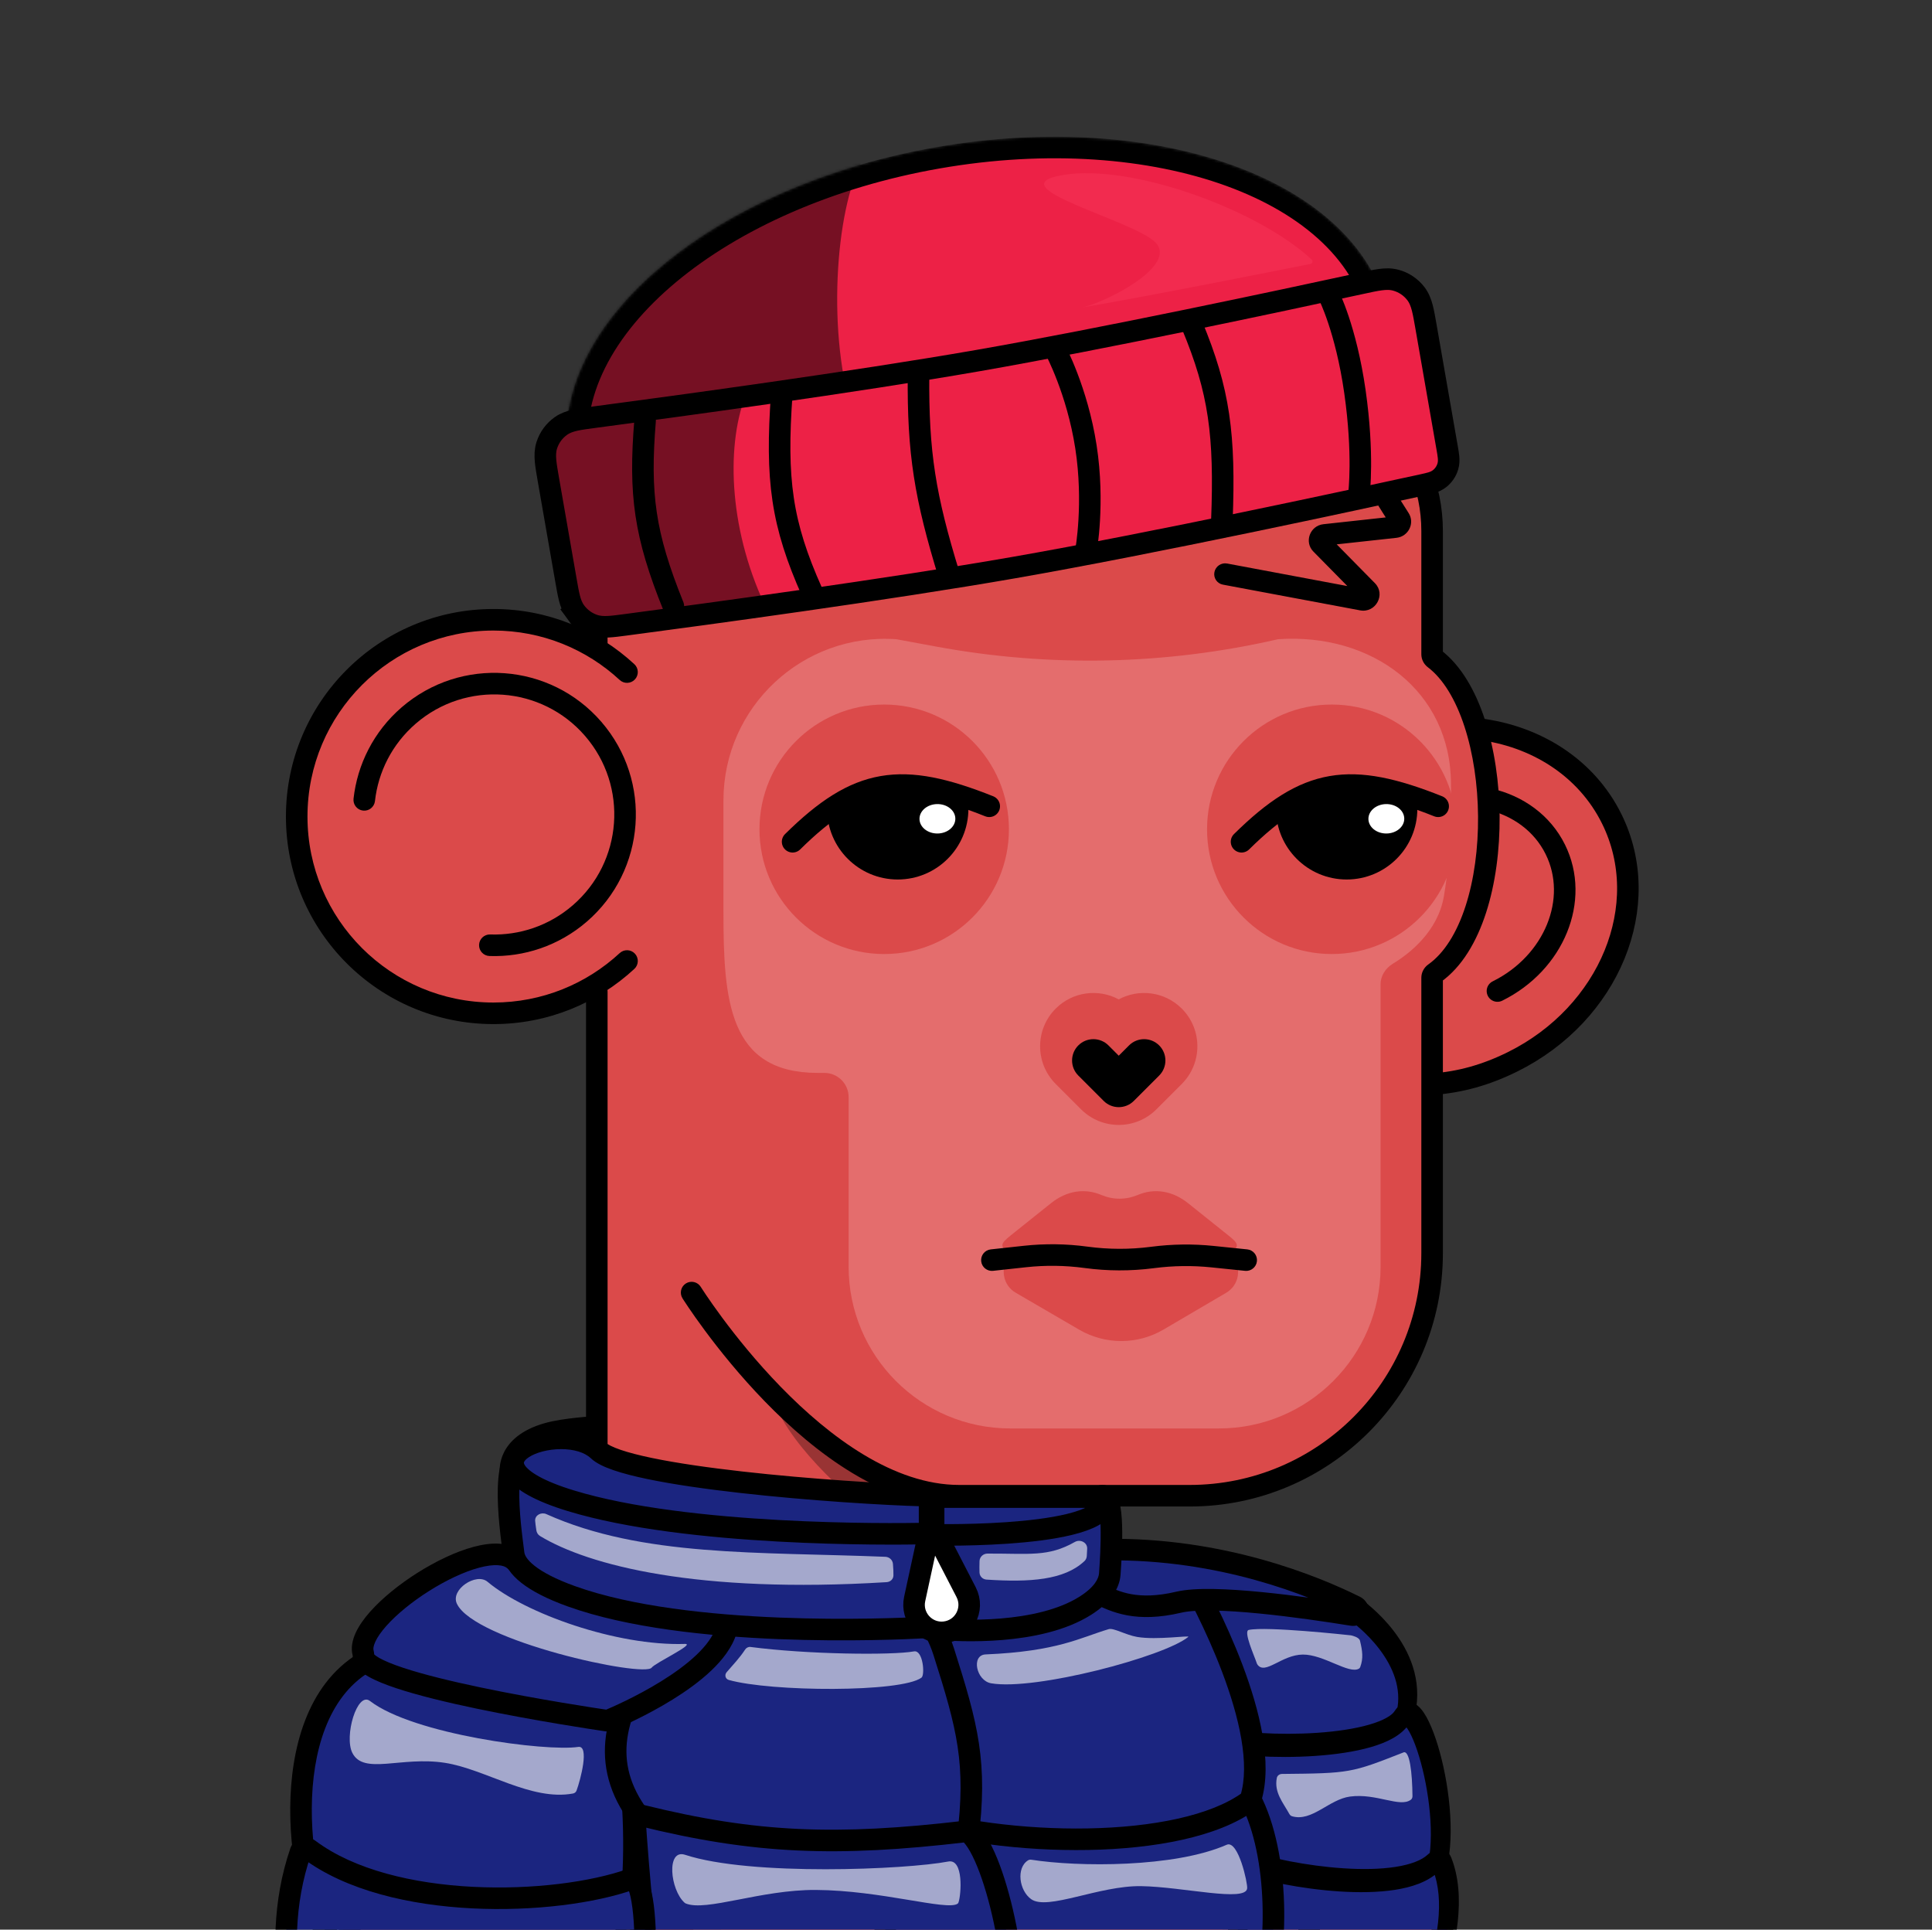 <svg width="717" height="716" viewBox="0 0 717 716" fill="none" xmlns="http://www.w3.org/2000/svg"><rect x="0" y="0" width="717" height="716" fill="#333333" stroke="none"/><g id="Main Component"><g id="Background" clip-path="url(#clip0_1451_38061)"><rect id="Background_2" x="0.482" width="716" height="716" fill=""/></g></g><defs><clipPath id="clip0_1451_38061"><rect width="716" height="716" fill="white" transform="translate(0.482)"/></clipPath></defs><g id="Main Component"><g id="Monkey Body" clip-path="url(#clip0_1451_41337)"><g id="Vector"><path d="M220.482 246C220.482 196.295 222.355 192.313 265.956 168.446C321.28 138.161 404.36 132.429 458.945 137.16C514.954 142.015 531.481 160.863 531.481 194V462C531.481 511.706 490.187 552 440.482 552L346.915 555.275C346.915 560.006 356.009 586.533 369.941 592.003C410.783 600.387 469.9 596.692 497.769 608.771C536.56 625.582 531.007 694.415 539.842 729.755C522.62 746.742 142.055 731.23 132.755 734.933C118.755 740.506 132.755 640.65 156.023 619.497C153.113 614.373 223.88 574.544 222.349 555.167C219.097 514.003 220.482 455.412 220.482 442V246Z" fill="#DB4A4A" id="Vector"/><path d="M550.482 283.003C550.482 248.232 521.019 230.742 486.332 233.147L401.482 238.683L321.632 233.147C286.944 230.742 257.482 258.232 257.482 293.003V318.075C257.482 351.212 284.345 378.075 317.482 378.075H319.941C324.912 378.075 328.941 382.105 328.941 387.075V465C328.941 498.137 355.804 532 388.941 532H443.358C476.495 532 508.358 499.137 508.358 466V379.989C508.358 376.05 510.951 372.631 514.558 371.049C535.708 361.773 550.482 335.65 550.482 311.075V283.003Z" fill="#DB4A4A" id="Vector"/><path d="M110.112 302.983C110.112 343.307 142.801 375.996 183.125 375.996C202.071 375.996 219.332 368.779 232.309 356.945V249.022C219.332 237.187 202.071 229.971 183.125 229.971C142.801 229.971 110.112 262.66 110.112 302.983Z" fill="#DB4A4A" id="Vector"/><path d="M598.148 303.858C613.932 335.787 597.424 376.156 561.276 394.026C544.292 402.423 526.994 404.358 510.729 400.738L467.484 315.284C474.484 300.163 488.132 286.8 505.117 278.403C541.265 260.533 582.364 271.93 598.148 303.858Z" fill="#DB4A4A" id="Vector"/></g><path id="Ellipse 4" d="M531.725 402.273C541.796 401.57 551.437 398.89 561.277 394.026C597.425 376.156 613.933 335.786 598.149 303.858C588.731 284.808 569.946 273.067 548.647 270.49" stroke="black" stroke-width="8" stroke-linecap="round"/><path id="Ellipse 5" d="M555.733 367.726C576.791 357.315 586.408 333.797 577.213 315.196C572.376 305.413 563.298 298.938 552.714 296.513" stroke="black" stroke-width="8" stroke-linecap="round"/><path id="Vector 29" d="M279.672 585.16C281.832 584.697 283.959 586.072 284.422 588.232C284.885 590.392 283.51 592.519 281.35 592.982L279.672 585.16ZM212.346 600.976C210.27 601.731 207.975 600.66 207.22 598.584C206.465 596.508 207.536 594.213 209.612 593.458L212.346 600.976ZM281.35 592.982C264.204 596.66 254.982 595.502 246.129 595.078C237.708 594.674 229.139 594.87 212.346 600.976L209.612 593.458C227.479 586.962 237.114 586.637 246.512 587.087C255.479 587.517 263.693 588.587 279.672 585.16L281.35 592.982Z" fill="black"/><path id="Vector 30" d="M337.674 585.16C335.514 584.697 333.387 586.072 332.924 588.232C332.461 590.392 333.836 592.519 335.996 592.982L337.674 585.16ZM398.659 599.012C400.862 599.171 402.777 597.513 402.935 595.31C403.094 593.106 401.436 591.191 399.233 591.033L398.659 599.012ZM335.996 592.982C369.45 600.158 365.563 596.63 398.659 599.012L399.233 591.033C364.672 588.545 370.469 592.194 337.674 585.16L335.996 592.982Z" fill="black"/><path id="Vector 6" d="M363.109 590.61C363.109 590.61 291.912 547.594 285.488 514.384C316.632 553.4 339.809 553.4 344.516 553.4C349.224 553.4 363.109 590.61 363.109 590.61Z" fill="#993434"/><path id="Vector 4" d="M296.51 639.452L267.412 716.365C259.874 736.292 275.907 757.148 298.245 756.469L424.387 752.639C444.327 752.033 458.669 734.345 453.758 716.031C447.04 690.97 437.56 657.685 428.635 633.628C423.571 619.978 407.927 621.08 402.44 634.582C395.898 650.684 366.641 653.772 353.753 641.58C348.957 637.044 344.042 632.652 339.316 628.578C325.118 616.339 302.985 622.334 296.51 639.452Z" fill="#E46D6D"/><path id="Vector 8" d="M236.169 686.937C236.169 686.937 289.022 751.17 284.043 784.627C267.637 737.478 245.778 729.775 241.338 728.21C236.898 726.646 236.169 686.937 236.169 686.937Z" fill="#993434"/><path id="Vector" d="M260.94 170.535L262.675 174.139L262.675 174.139L260.94 170.535ZM471.482 137L471.482 141L471.482 137ZM532.317 244.399L534.734 241.212L534.734 241.212L532.317 244.399ZM532.376 361.127L534.688 364.392L534.688 364.391L532.376 361.127ZM260.062 477.497C258.889 475.625 256.42 475.058 254.548 476.231C252.676 477.404 252.109 479.873 253.282 481.745L260.062 477.497ZM193.673 591.339L195.638 594.824L195.638 594.824L193.673 591.339ZM149.598 624.727L146.2 622.618L146.2 622.618L149.598 624.727ZM130.815 774.775L134.813 774.653L134.813 774.653L130.815 774.775ZM126.883 777.091C126.95 779.3 128.794 781.035 131.002 780.968C133.211 780.901 134.946 779.057 134.879 776.849L126.883 777.091ZM221.369 227.155L217.369 227.164L217.369 227.164L221.369 227.155ZM217.482 239C217.482 241.209 219.273 243 221.482 243C223.691 243 225.482 241.209 225.482 239H217.482ZM225.482 367.859C225.482 365.65 223.691 363.859 221.482 363.859C219.273 363.859 217.482 365.65 217.482 367.859H225.482ZM262.675 174.139C346.057 133.988 388.027 141 471.482 141L471.482 133C388.487 133 344.541 125.839 259.204 166.931L262.675 174.139ZM441.482 551H356.008V559H441.482V551ZM527.482 465C527.482 512.496 488.978 551 441.482 551V559C493.397 559 535.482 516.915 535.482 465H527.482ZM471.482 141C502.41 141 527.482 166.072 527.482 197H535.482C535.482 161.653 506.828 133 471.482 133L471.482 141ZM529.9 247.586C535.54 251.863 540.202 259.551 543.471 269.524C546.714 279.417 548.443 291.134 548.534 302.919C548.625 314.707 547.077 326.383 543.897 336.203C540.694 346.093 535.98 353.673 530.064 357.863L534.688 364.391C542.576 358.804 548.035 349.389 551.508 338.668C555.002 327.875 556.63 315.321 556.534 302.857C556.437 290.391 554.614 277.836 551.073 267.033C547.559 256.31 542.206 246.879 534.734 241.212L529.9 247.586ZM356.008 551C331.716 551 307.902 533.276 289.669 514.522C280.666 505.261 273.248 495.984 268.079 489.016C265.497 485.535 263.482 482.639 262.117 480.62C261.435 479.61 260.916 478.821 260.57 478.288C260.396 478.022 260.267 477.82 260.182 477.686C260.139 477.62 260.108 477.57 260.088 477.538C260.078 477.522 260.07 477.511 260.066 477.504C260.064 477.501 260.062 477.498 260.062 477.497C260.061 477.496 260.061 477.496 260.061 477.496C260.061 477.496 260.062 477.497 256.672 479.621C253.282 481.745 253.283 481.746 253.284 481.747C253.285 481.748 253.286 481.75 253.287 481.751C253.289 481.755 253.292 481.759 253.295 481.765C253.302 481.776 253.312 481.792 253.325 481.813C253.351 481.853 253.388 481.912 253.437 481.988C253.533 482.14 253.675 482.361 253.861 482.646C254.232 483.218 254.778 484.048 255.489 485.1C256.911 487.203 258.994 490.196 261.654 493.782C266.968 500.947 274.615 510.515 283.933 520.099C302.342 539.034 328.196 559 356.008 559V551ZM191.709 587.855C183.095 592.712 173.734 598.229 165.587 604.037C157.531 609.779 150.255 616.085 146.2 622.618L152.997 626.837C156.175 621.716 162.351 616.168 170.231 610.551C178.021 604.998 187.08 599.649 195.638 594.824L191.709 587.855ZM146.2 622.618C134.624 641.267 129.313 662.649 127.113 687.618C124.918 712.528 125.798 741.34 126.816 774.896L134.813 774.653C133.79 740.948 132.938 712.659 135.082 688.32C137.222 664.042 142.324 644.031 152.997 626.837L146.2 622.618ZM126.816 774.896L126.883 777.091L134.879 776.849L134.813 774.653L126.816 774.896ZM535.482 242.748V197H527.482V242.748H535.482ZM527.482 362.82V465H535.482V362.82H527.482ZM259.204 166.931C246.867 172.872 236.294 179.525 228.863 189.03C221.344 198.648 217.333 210.8 217.369 227.164L225.369 227.146C225.336 212.203 228.959 201.897 235.166 193.958C241.461 185.906 250.707 179.902 262.675 174.139L259.204 166.931ZM217.369 227.164C217.375 230.041 217.404 231.124 217.431 232.427C217.457 233.693 217.482 235.206 217.482 239H225.482C225.482 235.161 225.456 233.592 225.429 232.262C225.402 230.972 225.375 229.948 225.369 227.146L217.369 227.164ZM225.482 542.712V390.432H217.482V542.712H225.482ZM225.482 390.432V367.859H217.482V390.432H225.482ZM530.064 357.863C528.514 358.961 527.482 360.771 527.482 362.82H535.482C535.482 363.514 535.131 364.077 534.688 364.392L530.064 357.863ZM534.734 241.212C535.159 241.534 535.482 242.086 535.482 242.748H527.482C527.482 244.716 528.434 246.474 529.9 247.586L534.734 241.212ZM195.638 594.824C214.814 584.012 225.482 564.559 225.482 542.712H217.482C217.482 561.841 208.226 578.542 191.709 587.855L195.638 594.824Z" fill="black"/><path id="Ellipse 2" d="M229.983 252.316C231.605 253.817 234.135 253.719 235.636 252.097C237.136 250.476 237.038 247.945 235.416 246.445L229.983 252.316ZM235.416 359.522C237.038 358.021 237.136 355.491 235.636 353.869C234.135 352.248 231.605 352.149 229.983 353.65L235.416 359.522ZM183.125 371.996C145.01 371.996 114.112 341.098 114.112 302.983H106.112C106.112 345.516 140.592 379.996 183.125 379.996V371.996ZM114.112 302.983C114.112 264.868 145.01 233.97 183.125 233.97V225.97C140.592 225.97 106.112 260.45 106.112 302.983H114.112ZM183.125 233.97C201.216 233.97 217.673 240.926 229.983 252.316L235.416 246.445C221.686 233.74 203.309 225.97 183.125 225.97V233.97ZM229.983 353.65C217.673 365.04 201.216 371.996 183.125 371.996V379.996C203.309 379.996 221.686 372.226 235.416 359.522L229.983 353.65Z" fill="black"/><path id="Ellipse 3" d="M181.926 346.739C179.718 346.664 177.867 348.393 177.792 350.601C177.717 352.809 179.446 354.66 181.654 354.734L181.926 346.739ZM131.203 296.356C130.957 298.552 132.538 300.531 134.733 300.776C136.929 301.022 138.908 299.442 139.154 297.246L131.203 296.356ZM154.296 268.508C172.911 252.42 201.044 254.469 217.132 273.085L223.185 267.854C204.208 245.896 171.023 243.478 149.065 262.455L154.296 268.508ZM217.132 273.085C233.22 291.701 231.17 319.833 212.555 335.921L217.786 341.974C239.744 322.997 242.162 289.813 223.185 267.854L217.132 273.085ZM212.555 335.921C203.718 343.558 192.747 347.106 181.926 346.739L181.654 354.734C194.409 355.168 207.366 350.979 217.786 341.974L212.555 335.921ZM139.154 297.246C140.358 286.486 145.459 276.145 154.296 268.508L149.065 262.455C138.645 271.46 132.623 283.673 131.203 296.356L139.154 297.246Z" fill="black"/><path id="Vector 1" d="M347.502 555.267V555.267C347.502 574.413 361.791 590.547 380.797 592.861L482.6 605.253C505.173 608.001 523.049 625.635 526.104 648.168L546.252 796.75" stroke="black" stroke-width="8"/><path id="Vector 3" d="M485.825 689.152C485.396 686.984 483.292 685.575 481.125 686.004C478.958 686.433 477.549 688.538 477.977 690.705L485.825 689.152ZM482.256 747.882C482.256 750.092 484.047 751.882 486.256 751.882C488.465 751.882 490.256 750.092 490.256 747.882H482.256ZM477.977 690.705C483.778 720.014 482.256 728.028 482.256 747.882H490.256C490.256 728.266 491.81 719.39 485.825 689.152L477.977 690.705Z" fill="black"/><path id="Vector 7" d="M237.825 689.152C237.396 686.985 235.292 685.575 233.125 686.004C230.958 686.433 229.549 688.538 229.977 690.705L237.825 689.152ZM234.256 747.883C234.256 750.092 236.047 751.883 238.256 751.883C240.465 751.883 242.256 750.092 242.256 747.883H234.256ZM229.977 690.705C235.778 720.014 234.256 728.028 234.256 747.883H242.256C242.256 728.266 243.81 719.39 237.825 689.152L229.977 690.705Z" fill="black"/><path id="Vector" d="M538.482 291.039C538.482 256.268 509.02 234.778 474.332 237.183C432.652 246.758 389.451 247.687 347.398 239.912L332.633 237.183C297.945 234.778 268.482 262.268 268.482 297.039V338.111C268.482 371.248 270.345 398.111 303.482 398.111H305.942C310.912 398.111 314.942 402.141 314.942 407.111V470.036C314.942 503.174 341.805 530.037 374.942 530.037H452.358C485.495 530.037 512.358 503.174 512.358 470.037V365.185C512.358 362.056 514.227 359.226 516.902 357.602C523.058 353.864 533.545 345.729 535.83 332.705C539.111 314.004 538.482 291.039 538.482 291.039Z" fill="#E46D6D"/></g></g><defs><clipPath id="clip0_1451_41337"><rect width="716" height="716" fill="white" transform="translate(0.482)"/></clipPath></defs><g id="Main Component"><g id="Clothing" clip-path="url(#clip0_1451_59698)"><g id="Vector 105"><path d="M185.983 546C185.983 546 220.483 545 220.483 526C220.483 526 209.321 526.601 202.483 528.5C184.483 533.5 185.983 546 185.983 546Z" fill="black"/><path d="M220.483 526H220.983V525.472L220.456 525.501L220.483 526ZM185.983 546L185.486 546.06L185.541 546.513L185.997 546.5L185.983 546ZM202.483 528.5L202.349 528.018L202.349 528.018L202.483 528.5ZM219.983 526C219.983 530.575 217.914 534.07 214.767 536.761C211.607 539.463 207.368 541.344 203.087 542.647C198.812 543.948 194.53 544.662 191.313 545.05C189.706 545.245 188.367 545.357 187.431 545.421C186.963 545.453 186.596 545.473 186.347 545.485C186.222 545.491 186.127 545.494 186.063 545.497C186.031 545.498 186.007 545.499 185.991 545.499C185.983 545.5 185.977 545.5 185.973 545.5C185.972 545.5 185.97 545.5 185.969 545.5C185.969 545.5 185.969 545.5 185.968 545.5C185.968 545.5 185.968 545.5 185.983 546C185.997 546.5 185.998 546.5 185.998 546.5C185.998 546.5 185.999 546.5 185.999 546.5C186.001 546.5 186.002 546.5 186.005 546.5C186.009 546.499 186.016 546.499 186.024 546.499C186.042 546.498 186.067 546.497 186.101 546.496C186.167 546.494 186.266 546.49 186.394 546.484C186.65 546.471 187.024 546.451 187.499 546.419C188.45 546.354 189.806 546.24 191.433 546.043C194.685 545.651 199.029 544.927 203.378 543.603C207.722 542.281 212.109 540.35 215.417 537.521C218.739 534.68 220.983 530.925 220.983 526H219.983ZM185.983 546C186.479 545.94 186.479 545.941 186.479 545.941C186.479 545.941 186.479 545.941 186.479 545.941C186.479 545.941 186.479 545.941 186.479 545.941C186.479 545.94 186.479 545.939 186.479 545.937C186.478 545.933 186.478 545.926 186.477 545.916C186.475 545.896 186.472 545.865 186.469 545.823C186.463 545.739 186.456 545.611 186.453 545.445C186.448 545.112 186.459 544.626 186.526 544.025C186.662 542.822 187.023 541.162 187.93 539.349C189.734 535.74 193.736 531.449 202.617 528.982L202.349 528.018C193.23 530.551 188.981 535.01 187.036 538.901C186.067 540.838 185.679 542.616 185.533 543.913C185.46 544.561 185.447 545.091 185.454 545.461C185.457 545.647 185.464 545.793 185.472 545.894C185.475 545.944 185.479 545.984 185.481 546.012C185.483 546.026 185.484 546.037 185.485 546.045C185.485 546.049 185.485 546.052 185.486 546.054C185.486 546.056 185.486 546.057 185.486 546.058C185.486 546.058 185.486 546.059 185.486 546.059C185.486 546.059 185.486 546.06 185.983 546ZM202.617 528.982C205.994 528.044 210.46 527.422 214.1 527.035C215.916 526.842 217.52 526.708 218.669 526.622C219.244 526.579 219.704 526.549 220.021 526.529C220.18 526.519 220.302 526.511 220.385 526.506C220.426 526.504 220.457 526.502 220.478 526.501C220.489 526.5 220.497 526.5 220.502 526.5C220.505 526.5 220.507 526.499 220.508 526.499C220.508 526.499 220.509 526.499 220.509 526.499C220.509 526.499 220.509 526.499 220.51 526.499C220.51 526.499 220.51 526.499 220.483 526C220.456 525.501 220.456 525.501 220.456 525.501C220.456 525.501 220.455 525.501 220.455 525.501C220.455 525.501 220.454 525.501 220.454 525.501C220.452 525.501 220.45 525.501 220.447 525.501C220.442 525.501 220.433 525.502 220.423 525.503C220.401 525.504 220.369 525.506 220.327 525.508C220.242 525.513 220.118 525.52 219.958 525.531C219.638 525.551 219.173 525.582 218.595 525.625C217.437 525.711 215.823 525.846 213.994 526.041C210.344 526.429 205.81 527.057 202.349 528.018L202.617 528.982Z" fill="black"/></g><g id="Rectangle 30"><path d="M521.776 635.472C521.734 635.662 521.708 635.857 521.702 636.047C520.586 669.87 488.865 704.841 468.427 692.127C462.647 688.531 439.51 618.251 440.049 598.943C440.454 584.407 497.69 595.638 501.755 596.454C501.919 596.487 502.04 596.538 502.18 596.634C504.507 598.238 526.509 614.05 521.776 635.472Z" fill="#1B2580" id="Rectangle 30"/><path d="M468.427 692.127L466.507 696.159L466.507 696.159L468.427 692.127ZM440.049 598.943L436.532 599.453L440.049 598.943ZM501.755 596.454L500.706 600.832L501.755 596.454ZM502.18 596.634L504.208 592.673L502.18 596.634ZM521.702 636.047L518.187 636.528L521.702 636.047ZM521.776 635.472L518.394 634.901L521.776 635.472ZM518.187 636.528C517.682 651.819 510.193 667.724 500.275 678.349C490.307 689.028 478.898 693.414 470.347 688.095L466.507 696.159C478.395 703.554 493.065 696.812 504.346 684.727C515.677 672.589 524.606 654.097 525.218 635.565L518.187 636.528ZM470.347 688.095C470.525 688.206 470.399 688.181 469.966 687.543C469.59 686.989 469.12 686.182 468.565 685.103C467.458 682.95 466.134 679.96 464.669 676.317C461.746 669.046 458.365 659.428 455.168 649.285C451.972 639.143 448.983 628.549 446.833 619.331C444.638 609.923 443.452 602.493 443.565 598.434L436.532 599.453C436.376 605.048 437.881 613.644 440.053 622.955C442.27 632.458 445.326 643.279 448.569 653.569C451.812 663.859 455.265 673.692 458.289 681.213C459.798 684.966 461.225 688.208 462.488 690.662C463.117 691.886 463.737 692.977 464.334 693.856C464.875 694.653 465.607 695.598 466.507 696.159L470.347 688.095ZM443.565 598.434C443.563 598.52 443.513 598.733 443.418 598.887C443.373 598.959 443.462 598.782 443.923 598.472C444.906 597.812 446.654 597.157 449.262 596.692C454.381 595.779 461.417 595.821 468.805 596.364C483.501 597.444 498.694 600.428 500.706 600.832L502.805 592.076C500.751 591.664 485.294 588.625 470.254 587.519C462.774 586.97 455.171 586.878 449.318 587.922C446.439 588.436 443.617 589.282 441.376 590.787C440.226 591.559 439.04 592.63 438.11 594.135C437.13 595.721 436.585 597.55 436.532 599.453L443.565 598.434ZM500.153 600.595C501.222 601.332 507.01 605.479 511.917 611.926C516.954 618.544 520.252 626.491 518.394 634.901L525.158 636.044C528.033 623.031 522.697 612.361 517.335 605.317C511.842 598.1 505.466 593.54 504.208 592.673L500.153 600.595ZM500.706 600.832C500.65 600.821 500.549 600.795 500.426 600.743C500.302 600.691 500.208 600.633 500.153 600.595L504.208 592.673C503.761 592.365 503.309 592.177 502.805 592.076L500.706 600.832ZM525.218 635.565C525.212 635.746 525.189 635.905 525.158 636.044L518.394 634.901C518.28 635.418 518.205 635.968 518.187 636.528L525.218 635.565Z" fill="black" id="Rectangle 30"/></g><g id="Rectangle 31"><path d="M530.74 699.575C530.477 700.03 530.079 700.354 529.645 700.517C498.587 712.2 476.951 711.99 458.473 695.509C458.291 695.347 458.142 695.127 458.044 694.882C454.495 686.064 455.48 687.46 446.84 648.743C446.425 646.887 448.548 644.563 450.156 644.995C466.559 649.406 512.723 649.199 520.297 637.219C526.828 626.887 541.797 680.442 530.74 699.575Z" fill="#1B2580" id="Rectangle 31"/><path d="M520.297 637.219L523.134 639.384L523.134 639.384L520.297 637.219ZM446.84 648.743L450.413 647.053L446.84 648.743ZM450.156 644.995L451.516 640.799L450.156 644.995ZM458.473 695.509L460.992 691.943L458.473 695.509ZM458.044 694.882L461.424 692.567L458.044 694.882ZM529.645 700.517L529.054 696.445L529.645 700.517ZM530.74 699.575L527.791 697.595L530.74 699.575ZM529.054 696.445C498.616 707.894 478.323 707.4 460.992 691.943L455.954 699.076C475.58 716.58 498.558 716.505 530.236 704.589L529.054 696.445ZM461.424 692.567C458.036 684.147 459.139 686.152 450.413 647.053L443.266 650.432C451.821 688.769 450.954 687.981 454.663 697.197L461.424 692.567ZM448.796 649.191C457.424 651.511 473.43 652.553 488.155 651.542C495.541 651.035 502.793 650.001 508.769 648.271C511.754 647.406 514.546 646.334 516.928 644.985C519.257 643.666 521.556 641.88 523.134 639.384L517.46 635.054C517.144 635.553 516.344 636.394 514.634 637.362C512.978 638.3 510.792 639.175 508.128 639.946C502.806 641.487 496.072 642.475 488.919 642.966C474.569 643.951 459.29 642.89 451.516 640.799L448.796 649.191ZM523.134 639.384C523.137 639.378 523.065 639.494 522.898 639.647C522.721 639.81 522.473 639.979 522.173 640.09C521.874 640.199 521.617 640.215 521.432 640.197C521.343 640.188 521.277 640.172 521.235 640.159C521.193 640.146 521.172 640.135 521.172 640.135C521.171 640.135 521.188 640.143 521.22 640.165C521.253 640.188 521.298 640.222 521.355 640.272C521.472 640.373 521.621 640.524 521.801 640.739C522.164 641.174 522.587 641.8 523.054 642.638C524.956 646.062 526.991 651.972 528.537 659.022C530.072 666.027 531.057 673.848 531.01 680.97C530.962 688.273 529.832 694.063 527.791 697.595L533.689 701.555C537.176 695.52 538.321 687.441 538.372 679.644C538.424 671.666 537.332 663.157 535.691 655.673C534.06 648.235 531.819 641.497 529.424 637.187C528.285 635.138 526.824 633.094 524.977 632.159C523.975 631.651 522.614 631.35 521.051 631.923C519.466 632.503 518.277 633.761 517.46 635.054L523.134 639.384ZM450.413 647.053C450.528 647.566 450.444 648.049 450.334 648.361C450.234 648.646 450.113 648.804 450.048 648.876C449.982 648.95 449.875 649.046 449.699 649.125C449.513 649.208 449.182 649.294 448.796 649.191L451.516 640.799C449.138 640.16 446.823 641.592 445.431 643.145C444.039 644.699 442.607 647.483 443.266 650.432L450.413 647.053ZM460.992 691.943C461.192 692.121 461.33 692.333 461.424 692.567L454.663 697.197C454.954 697.92 455.391 698.573 455.954 699.076L460.992 691.943ZM530.236 704.589C531.476 704.123 532.778 703.131 533.689 701.555L527.791 697.595C528.175 696.929 528.681 696.585 529.054 696.445L530.236 704.589Z" fill="black" id="Rectangle 31"/></g><g id="Rectangle 37"><path d="M514.379 775.835C514.239 776.126 514.159 776.448 514.125 776.762C510.666 808.781 464.805 780.231 446.374 763.851C446.191 763.688 446.048 763.484 445.967 763.226C443.078 754.017 465.034 734.048 458.442 694.338C458.128 692.443 460.23 690.231 461.787 690.797C477.09 696.36 519.364 703.017 531.8 691.394C532.93 690.337 534.644 690.185 535.172 691.512C545.367 717.169 522.368 759.259 514.379 775.835Z" fill="#1B2580" id="Rectangle 37"/><path d="M531.8 691.394L533.801 694.574L531.8 691.394ZM458.442 694.338L454.823 695.794L458.442 694.338ZM461.787 690.797L460.195 694.92L461.787 690.797ZM446.374 763.851L443.859 767.421L446.374 763.851ZM445.967 763.226L449.451 761.2L445.967 763.226ZM514.125 776.762L517.776 776.607L514.125 776.762ZM514.379 775.835L511.238 774.219L514.379 775.835ZM510.473 776.918C510.108 780.294 509.242 782.359 508.32 783.639C507.426 784.881 506.157 785.835 504.288 786.413C500.29 787.65 494.448 786.886 487.459 784.335C473.702 779.315 457.936 768.321 448.889 760.281L443.859 767.421C453.243 775.761 469.622 787.232 484.268 792.578C491.481 795.21 498.905 796.603 505.055 794.7C508.259 793.708 511.285 791.767 513.632 788.505C515.953 785.282 517.276 781.236 517.776 776.607L510.473 776.918ZM449.451 761.2C449.284 760.667 449.311 759.364 450.903 755.47C451.637 753.677 452.535 751.703 453.597 749.313C454.637 746.971 455.785 744.336 456.91 741.433C461.47 729.662 465.531 713.783 462.062 692.883L454.823 695.794C457.945 714.604 454.323 728.564 450.276 739.008C449.249 741.658 448.188 744.1 447.169 746.394C446.172 748.638 445.162 750.859 444.346 752.854C442.84 756.535 441.206 761.181 442.484 765.253L449.451 761.2ZM460.195 694.92C468.148 697.811 482.82 700.908 497.078 701.83C504.217 702.291 511.392 702.216 517.659 701.244C523.745 700.3 529.697 698.41 533.801 694.574L529.799 688.214C527.685 690.19 523.69 691.827 517.874 692.729C512.239 693.604 505.557 693.697 498.66 693.251C484.846 692.359 470.729 689.346 463.379 686.675L460.195 694.92ZM531.785 693.812C536.266 705.088 533.592 720.514 528.209 736.054C522.872 751.461 515.345 765.698 511.238 774.219L517.521 777.451C521.403 769.396 529.369 754.3 534.98 738.104C540.544 722.041 544.273 703.593 538.558 689.212L531.785 693.812ZM533.801 694.574C533.606 694.756 533.4 694.853 533.137 694.854C532.821 694.857 532.126 694.672 531.785 693.812L538.558 689.212C537.689 687.025 535.874 686.253 534.286 686.264C532.752 686.274 531.124 686.975 529.799 688.214L533.801 694.574ZM462.062 692.883C462.229 693.889 461.718 694.517 461.628 694.612C461.538 694.707 460.988 695.208 460.195 694.92L463.379 686.675C461.029 685.82 458.649 687.145 457.198 688.677C455.746 690.211 454.341 692.892 454.823 695.794L462.062 692.883ZM448.889 760.281C449.061 760.434 449.302 760.725 449.451 761.2L442.484 765.253C442.794 766.243 443.321 766.943 443.859 767.421L448.889 760.281ZM517.776 776.607C517.76 776.76 517.707 777.065 517.521 777.451L511.238 774.219C510.771 775.188 510.557 776.136 510.473 776.918L517.776 776.607Z" fill="black" id="Rectangle 37"/></g><g id="Rectangle 27"><path d="M134.983 617C166.884 597.468 202.019 623.93 227.483 636.5C235.766 640.589 239.787 713.768 227.446 728.5C217.813 740 133.983 734 122.983 720C111.459 705.334 100.446 638.145 134.983 617Z" fill="#1B2580" id="Rectangle 27"/><path d="M134.983 617L137.071 620.411L134.983 617ZM227.483 636.5L229.253 632.913L229.253 632.913L227.483 636.5ZM227.446 728.5L224.38 725.932L227.446 728.5ZM122.983 720L126.128 717.529L126.128 717.529L122.983 720ZM137.071 620.411C151.562 611.539 166.91 612.936 182.292 618.475C189.992 621.248 197.565 625.015 204.887 628.931C212.093 632.785 219.279 636.911 225.712 640.087L229.253 632.913C222.955 629.804 216.2 625.909 208.66 621.876C201.236 617.906 193.256 613.921 185.002 610.948C168.475 604.997 150.304 602.929 132.894 613.589L137.071 620.411ZM225.712 640.087C225.268 639.868 225.283 639.676 225.599 640.178C225.873 640.613 226.221 641.328 226.605 642.388C227.372 644.499 228.112 647.496 228.768 651.222C230.073 658.64 230.954 668.423 231.2 678.605C231.445 688.786 231.052 699.219 229.86 707.944C229.263 712.308 228.478 716.162 227.508 719.306C226.519 722.512 225.426 724.683 224.38 725.932L230.512 731.069C232.552 728.634 234.032 725.296 235.153 721.664C236.292 717.97 237.153 713.658 237.786 709.026C239.052 699.759 239.45 688.879 239.197 678.413C238.945 667.947 238.039 657.748 236.646 649.835C235.953 645.895 235.116 642.389 234.126 639.659C233.632 638.297 233.056 637.006 232.367 635.913C231.72 634.886 230.733 633.644 229.253 632.913L225.712 640.087ZM224.38 725.932C223.998 726.387 222.659 727.289 219.561 728.16C216.653 728.977 212.814 729.602 208.252 730.008C199.148 730.819 187.654 730.719 176.034 729.824C164.417 728.93 152.833 727.253 143.547 724.968C138.898 723.824 134.925 722.551 131.847 721.196C128.658 719.791 126.884 718.491 126.128 717.529L119.837 722.471C121.832 725.01 125.084 726.959 128.622 728.517C132.272 730.125 136.727 731.528 141.635 732.736C151.462 735.154 163.501 736.883 175.42 737.801C187.337 738.719 199.294 738.838 208.962 737.977C213.785 737.547 218.161 736.863 221.725 735.862C225.098 734.914 228.486 733.488 230.512 731.069L224.38 725.932ZM126.128 717.529C123.788 714.551 121.102 708.283 119.026 699.748C116.987 691.359 115.65 681.249 115.71 670.953C115.831 650.048 121.646 629.855 137.071 620.411L132.894 613.589C113.782 625.29 107.835 649.264 107.71 670.907C107.646 681.884 109.066 692.643 111.253 701.638C113.404 710.486 116.416 718.116 119.837 722.471L126.128 717.529Z" fill="black" id="Rectangle 27"/></g><g id="Rectangle 35"><path d="M464.968 669.413C464.576 668.575 463.667 668.145 462.767 668.355C432.843 675.331 376.62 685.906 335.595 673.649C334.464 673.311 333.279 673.995 333.042 675.151C328.189 698.849 325.668 736.671 333.498 748.47C355.454 781.558 452.942 779.497 467.483 744C474.126 727.781 475.315 691.516 464.968 669.413Z" fill="#1B2580" id="Rectangle 35"/><path d="M333.498 748.47L330.165 750.682L330.165 750.682L333.498 748.47ZM467.483 744L463.781 742.484L463.781 742.484L467.483 744ZM335.595 673.649L334.45 677.482L335.595 673.649ZM333.042 675.151L336.96 675.953L333.042 675.151ZM464.968 669.413L468.591 667.717L464.968 669.413ZM463.675 672.251C448.624 675.76 426.881 680.193 403.689 682.2C380.554 684.201 355.663 683.819 334.45 677.482L336.74 669.817C356.552 675.736 380.285 676.195 402.999 674.229C425.656 672.269 446.986 667.927 461.859 664.46L463.675 672.251ZM336.96 675.953C334.581 687.573 332.766 702.71 332.513 716.347C332.386 723.166 332.652 729.513 333.401 734.809C334.167 740.22 335.378 744.07 336.83 746.259L330.165 750.682C327.702 746.971 326.292 741.669 325.48 735.929C324.652 730.074 324.383 723.272 324.514 716.198C324.777 702.05 326.65 686.427 329.123 674.349L336.96 675.953ZM336.83 746.259C341.593 753.435 350.793 759.126 362.847 762.906C374.806 766.655 389.052 768.354 403.158 767.956C417.274 767.558 431.016 765.067 441.999 760.619C453.079 756.133 460.735 749.92 463.781 742.484L471.184 745.516C466.96 755.828 456.977 763.185 445.002 768.034C432.931 772.923 418.203 775.535 403.384 775.953C388.556 776.371 373.404 774.6 360.454 770.539C347.6 766.509 336.381 760.05 330.165 750.682L336.83 746.259ZM463.781 742.484C466.821 735.063 468.759 722.538 468.597 708.961C468.435 695.413 466.187 681.45 461.346 671.108L468.591 667.717C474.097 679.478 476.427 694.7 476.597 708.865C476.766 723.001 474.788 736.718 471.184 745.516L463.781 742.484ZM334.45 677.482C335.491 677.793 336.71 677.177 336.96 675.953L329.123 674.349C329.847 670.812 333.437 668.83 336.74 669.817L334.45 677.482ZM461.859 664.46C464.56 663.83 467.381 665.132 468.591 667.717L461.346 671.108C461.772 672.019 462.775 672.461 463.675 672.251L461.859 664.46Z" fill="black" id="Rectangle 35"/></g><g id="Rectangle 29"><path d="M440.907 584.207C440.486 583.466 439.653 583.112 438.818 583.28L330.12 605.086C329.445 605.222 328.896 605.673 328.67 606.324C326.235 613.315 313.123 654.45 334.604 673.034C334.797 673.201 335.02 673.328 335.263 673.407C372.502 685.532 437.949 687.071 463.494 668.364C463.819 668.126 464.05 667.802 464.17 667.417C472.263 641.228 445.599 592.478 440.907 584.207Z" fill="#1B2580" id="Rectangle 29"/><path d="M463.494 668.364L465.857 671.591L463.494 668.364ZM464.17 667.417L460.348 666.236L464.17 667.417ZM334.604 673.034L331.987 676.059L334.604 673.034ZM335.263 673.407L334.025 677.21L335.263 673.407ZM330.12 605.086L329.334 601.165L329.334 601.165L330.12 605.086ZM328.67 606.324L324.892 605.008L328.67 606.324ZM438.818 583.28L439.604 587.202L438.818 583.28ZM440.907 584.207L444.386 582.233L440.907 584.207ZM439.604 587.202L330.907 609.008L329.334 601.165L438.031 579.358L439.604 587.202ZM332.447 607.639C331.276 611.001 327.522 622.641 326.66 635.597C325.785 648.736 327.953 661.991 337.221 670.009L331.987 676.059C319.773 665.492 317.757 648.889 318.677 635.066C319.609 621.061 323.628 608.638 324.892 605.008L332.447 607.639ZM336.502 669.603C354.616 675.501 379.831 678.88 403.692 678.448C415.6 678.233 427.062 677.07 437.048 674.845C447.082 672.609 455.366 669.358 461.13 665.137L465.857 671.591C458.849 676.723 449.373 680.295 438.788 682.653C428.154 685.023 416.137 686.224 403.836 686.447C379.277 686.891 353.149 683.437 334.025 677.21L336.502 669.603ZM460.348 666.236C462.106 660.547 462.053 653.304 460.666 645.205C459.29 637.163 456.66 628.617 453.592 620.508C447.456 604.292 439.731 590.241 437.428 586.181L444.386 582.233C446.775 586.444 454.728 600.904 461.074 617.677C464.247 626.064 467.059 635.132 468.552 643.855C470.035 652.521 470.28 661.193 467.991 668.598L460.348 666.236ZM461.13 665.137C460.767 665.403 460.484 665.795 460.348 666.236L467.991 668.598C467.617 669.809 466.872 670.848 465.857 671.591L461.13 665.137ZM337.221 670.009C337.013 669.829 336.768 669.69 336.502 669.603L334.025 677.21C333.272 676.965 332.581 676.573 331.987 676.059L337.221 670.009ZM330.907 609.008C331.525 608.884 332.177 608.415 332.447 607.639L324.892 605.008C325.615 602.932 327.366 601.559 329.334 601.165L330.907 609.008ZM438.031 579.358C440.461 578.87 443.064 579.905 444.386 582.233L437.428 586.181C437.908 587.028 438.845 587.354 439.604 587.202L438.031 579.358Z" fill="black" id="Rectangle 29"/></g><g id="Rectangle 28"><path d="M243.686 612.938C269.62 577.688 336.159 568.61 350.254 612.938C359.116 640.805 362.68 654.165 359.116 682.355C352.591 733.96 249.169 691.473 236.007 672.4C222.218 652.42 228.92 633.008 243.686 612.938Z" fill="#1B2580" id="Rectangle 28"/><path d="M243.686 612.938L240.464 610.568L240.464 610.568L243.686 612.938ZM350.254 612.938L354.066 611.726L350.254 612.938ZM359.116 682.355L363.084 682.857L359.116 682.355ZM236.007 672.4L239.299 670.129L236.007 672.4ZM246.908 615.309C259.077 598.768 281.021 588.171 301.619 587.091C322.115 586.016 340.127 594.29 346.443 614.151L354.066 611.726C346.286 587.258 323.981 577.907 301.2 579.102C278.521 580.291 254.229 591.858 240.464 610.568L246.908 615.309ZM346.443 614.151C350.883 628.113 353.89 638.131 355.389 648.119C356.875 658.02 356.895 668.028 355.147 681.853L363.084 682.857C364.9 668.492 364.921 657.725 363.3 646.931C361.693 636.225 358.488 625.63 354.066 611.726L346.443 614.151ZM355.147 681.853C354.423 687.584 352.399 691.753 349.563 694.802C346.704 697.877 342.79 700.056 337.917 701.396C328.046 704.111 314.866 703.206 300.952 699.985C287.137 696.787 273.071 691.418 261.675 685.686C255.98 682.821 251.013 679.897 247.11 677.15C243.129 674.347 240.538 671.924 239.299 670.129L232.715 674.672C234.766 677.645 238.286 680.722 242.505 683.692C246.804 686.717 252.126 689.838 258.08 692.833C269.981 698.818 284.647 704.422 299.148 707.779C313.55 711.113 328.273 712.346 340.039 709.11C345.985 707.474 351.325 704.655 355.421 700.25C359.542 695.82 362.177 690.028 363.084 682.857L355.147 681.853ZM239.299 670.129C232.996 660.995 231.469 652.219 233.074 643.421C234.712 634.433 239.672 625.143 246.908 615.309L240.464 610.568C232.933 620.803 227.16 631.254 225.203 641.986C223.212 652.906 225.229 663.826 232.715 674.672L239.299 670.129Z" fill="black" id="Rectangle 28"/></g><g id="Rectangle 34"><path d="M235.659 675.721C235.568 674.369 236.833 673.342 238.148 673.668C280.296 684.091 310.48 685.183 358.249 679.586C358.718 679.531 359.189 679.624 359.556 679.922C370.289 688.618 380.634 741.597 373.945 752.528C352.789 787.105 260.014 792.624 246.003 755.529C240.264 740.333 236.495 688.239 235.659 675.721Z" fill="#1B2580" id="Rectangle 34"/><path d="M373.945 752.528L370.533 750.44L373.945 752.528ZM246.003 755.529L242.261 756.943L246.003 755.529ZM358.249 679.586L357.783 675.614L358.249 679.586ZM359.556 679.922L362.074 676.814L359.556 679.922ZM237.188 677.551C279.883 688.109 310.561 689.201 358.714 683.559L357.783 675.614C310.4 681.165 280.708 680.072 239.109 669.785L237.188 677.551ZM357.037 683.029C357.808 683.654 358.848 684.929 360.045 687.053C361.209 689.119 362.384 691.741 363.525 694.797C365.806 700.906 367.844 708.467 369.359 716.16C370.874 723.854 371.841 731.548 372.03 737.913C372.124 741.099 372.021 743.868 371.723 746.096C371.413 748.407 370.938 749.779 370.533 750.44L377.357 754.616C378.624 752.545 379.289 749.87 379.652 747.157C380.026 744.361 380.129 741.13 380.026 737.676C379.821 730.762 378.785 722.618 377.208 714.614C375.631 706.609 373.488 698.611 371.02 691.999C369.786 688.695 368.445 685.666 367.015 683.127C365.617 680.646 363.986 678.364 362.074 676.814L357.037 683.029ZM370.533 750.44C365.868 758.065 356.981 764.458 345.502 769.091C334.093 773.697 320.538 776.391 307.14 776.908C293.726 777.426 280.716 775.752 270.345 771.83C259.938 767.895 252.69 761.912 249.745 754.116L242.261 756.943C246.322 767.694 255.926 774.931 267.515 779.313C279.141 783.709 293.274 785.45 307.449 784.902C321.641 784.355 336.122 781.505 348.496 776.51C360.801 771.543 371.444 764.279 377.357 754.616L370.533 750.44ZM249.745 754.116C248.465 750.726 247.203 744.97 246.031 737.766C244.874 730.651 243.848 722.403 242.969 714.195C241.214 697.785 240.066 681.693 239.65 675.454L231.667 675.988C232.087 682.267 233.242 698.481 235.015 715.046C235.901 723.326 236.945 731.734 238.135 739.051C239.311 746.279 240.672 752.734 242.261 756.943L249.745 754.116ZM358.714 683.559C358.39 683.597 357.703 683.568 357.037 683.029L362.074 676.814C360.675 675.68 359.045 675.466 357.783 675.614L358.714 683.559ZM239.109 669.785C235.257 668.832 231.39 671.838 231.667 675.988L239.65 675.454C239.746 676.901 238.41 677.853 237.188 677.551L239.109 669.785Z" fill="black" id="Rectangle 34"/></g><g id="Rectangle 36"><path d="M111.531 687.15C111.976 685.848 113.585 685.415 114.685 686.242C145.226 709.182 206.043 707.288 234.192 697.286C234.709 697.103 235.282 697.119 235.663 697.514C243.061 705.187 239.435 774.188 227.446 788.5C217.813 800 133.983 794 122.983 780C111.723 765.67 98.599 724.924 111.531 687.15Z" fill="#1B2580" id="Rectangle 36"/><path d="M227.446 788.5L224.38 785.932L227.446 788.5ZM122.983 780L126.128 777.529L126.128 777.529L122.983 780ZM234.192 697.286L232.852 693.517L234.192 697.286ZM235.663 697.514L232.783 700.291L235.663 697.514ZM111.531 687.15L107.746 685.855L111.531 687.15ZM112.283 689.44C128.491 701.615 152.279 706.953 175.132 708.112C198.052 709.275 220.842 706.274 235.531 701.056L232.852 693.517C219.392 698.3 197.699 701.247 175.538 700.122C153.31 698.995 131.42 693.81 117.087 683.044L112.283 689.44ZM232.783 700.291C232.745 700.251 232.93 700.444 233.214 701.145C233.481 701.803 233.757 702.715 234.02 703.903C234.545 706.279 234.945 709.439 235.195 713.219C235.692 720.758 235.566 730.356 234.836 740.222C234.105 750.087 232.781 760.094 230.923 768.458C229.994 772.64 228.947 776.346 227.802 779.387C226.637 782.48 225.46 784.643 224.38 785.932L230.513 791.069C232.43 788.78 233.989 785.656 235.288 782.206C236.607 778.704 237.752 774.61 238.733 770.192C240.696 761.353 242.064 750.947 242.814 740.813C243.564 730.68 243.706 720.695 243.177 712.691C242.914 708.699 242.477 705.098 241.831 702.176C241.508 700.715 241.116 699.344 240.629 698.141C240.159 696.982 239.506 695.737 238.542 694.738L232.783 700.291ZM224.38 785.932C223.998 786.388 222.66 787.29 219.561 788.16C216.653 788.977 212.814 789.602 208.252 790.008C199.148 790.819 187.654 790.72 176.034 789.825C164.417 788.93 152.833 787.253 143.547 784.968C138.899 783.824 134.925 782.552 131.847 781.196C128.658 779.792 126.884 778.491 126.128 777.529L119.838 782.472C121.832 785.01 125.084 786.959 128.623 788.518C132.272 790.125 136.728 791.528 141.636 792.736C151.462 795.154 163.501 796.883 175.42 797.801C187.337 798.719 199.295 798.838 208.962 797.977C213.785 797.547 218.162 796.863 221.725 795.862C225.098 794.914 228.486 793.488 230.513 791.069L224.38 785.932ZM126.128 777.529C121.018 771.025 115.114 757.925 112.119 741.643C109.14 725.447 109.122 706.536 115.315 688.446L107.746 685.855C101.008 705.538 101.086 725.887 104.251 743.09C107.4 760.207 113.689 774.645 119.838 782.472L126.128 777.529ZM235.531 701.056C235.343 701.122 234.989 701.213 234.504 701.155C233.971 701.091 233.317 700.844 232.783 700.291L238.542 694.738C236.621 692.745 234.12 693.067 232.852 693.517L235.531 701.056ZM117.087 683.044C113.989 680.716 109.142 681.779 107.746 685.855L115.315 688.446C114.811 689.918 113.181 690.115 112.283 689.44L117.087 683.044Z" fill="black" id="Rectangle 36"/></g><g id="Vector 131"><path d="M410.788 575C453.309 574.442 487.371 588.363 502.885 596.059C504.857 597.037 503.952 599.618 501.778 599.267C484.465 596.469 449.998 591.555 437.482 594.5C421.928 598.16 413.98 594.454 407.696 591.345C406.738 590.871 406.336 589.729 406.607 588.694C408.923 579.835 399.674 574.069 410.788 575Z" fill="#1B2580" id="Vector 131"/><path d="M502.885 596.059L501.107 599.642L501.107 599.642L502.885 596.059ZM410.788 575L410.454 578.986L410.647 579.002L410.84 578.999L410.788 575ZM406.607 588.694L410.477 589.706L410.477 589.706L406.607 588.694ZM407.696 591.345L409.47 587.76L409.47 587.76L407.696 591.345ZM437.482 594.5L438.399 598.394L438.399 598.394L437.482 594.5ZM501.778 599.267L501.14 603.216L501.14 603.216L501.778 599.267ZM504.662 592.475C488.832 584.623 454.123 570.431 410.735 571L410.84 578.999C452.495 578.453 485.909 592.103 501.107 599.642L504.662 592.475ZM411.121 571.013C409.62 570.888 408.267 570.856 407.093 570.979C405.979 571.097 404.58 571.396 403.374 572.299C401.959 573.359 401.337 574.837 401.209 576.22C401.101 577.389 401.344 578.478 401.528 579.184C402.383 582.469 403.55 584.573 402.737 587.682L410.477 589.706C411.98 583.957 409.681 578.748 409.269 577.168C409.136 576.657 409.2 576.683 409.175 576.956C409.13 577.442 408.852 578.191 408.169 578.702C407.695 579.058 407.415 578.99 407.931 578.935C408.388 578.887 409.177 578.879 410.454 578.986L411.121 571.013ZM405.922 594.93C409.108 596.506 413.092 598.432 418.397 599.396C423.725 600.365 430.16 600.332 438.399 598.394L436.566 590.606C429.251 592.328 423.934 592.272 419.828 591.525C415.7 590.775 412.568 589.293 409.47 587.76L405.922 594.93ZM438.399 598.394C441.023 597.776 445.113 597.519 450.305 597.608C455.42 597.696 461.326 598.111 467.441 598.711C479.666 599.909 492.518 601.822 501.14 603.216L502.416 595.318C493.725 593.914 480.687 591.971 468.221 590.749C461.991 590.138 455.852 589.702 450.443 589.609C445.111 589.518 440.2 589.751 436.566 590.606L438.399 598.394ZM402.737 587.682C402.082 590.187 402.946 593.458 405.922 594.93L409.47 587.76C409.972 588.008 410.275 588.414 410.413 588.767C410.544 589.099 410.551 589.423 410.477 589.706L402.737 587.682ZM501.107 599.642C500.839 599.509 500.42 599.182 500.167 598.583C499.923 598.007 499.921 597.385 500.108 596.848C500.293 596.314 500.663 595.866 501.144 595.588C501.648 595.297 502.128 595.271 502.416 595.318L501.14 603.216C504.046 603.685 506.743 602.124 507.664 599.475C508.607 596.762 507.37 593.819 504.662 592.475L501.107 599.642Z" fill="black" id="Vector 131"/></g><g id="Vector 130"><path d="M134.767 613.357C131.111 599.67 179.237 568.119 190.991 578.996C191.325 579.304 191.72 579.542 192.167 579.62C226.142 585.521 274.946 587.12 269.483 605C264.348 621.806 230.445 636.432 225.97 638.299C225.645 638.435 225.355 638.481 225.006 638.43C217.98 637.397 135.709 625.083 134.916 614.678C134.883 614.239 134.881 613.783 134.767 613.357Z" fill="#1B2580" id="Vector 130"/><path d="M190.991 578.996L188.275 581.932L188.275 581.932L190.991 578.996ZM134.767 613.357L130.903 614.389L130.903 614.389L134.767 613.357ZM134.916 614.678L130.928 614.982L130.928 614.982L134.916 614.678ZM225.006 638.43L225.587 634.473L225.587 634.473L225.006 638.43ZM225.97 638.299L227.51 641.991L227.51 641.991L225.97 638.299ZM269.483 605L265.657 603.831L265.657 603.831L269.483 605ZM192.167 579.62L192.851 575.679L192.851 575.679L192.167 579.62ZM193.708 576.06C191.351 573.879 188.316 572.984 185.299 572.796C182.287 572.609 178.999 573.101 175.695 573.989C169.081 575.767 161.704 579.326 154.964 583.583C148.218 587.844 141.86 592.963 137.365 598.03C135.122 600.558 133.227 603.201 132.017 605.834C130.824 608.428 130.111 611.426 130.903 614.389L138.632 612.324C138.509 611.866 138.5 610.884 139.285 609.175C140.053 607.506 141.41 605.524 143.349 603.339C147.216 598.981 152.938 594.325 159.236 590.347C165.54 586.365 172.17 583.221 177.772 581.714C180.576 580.961 182.947 580.665 184.802 580.781C186.653 580.896 187.694 581.394 188.275 581.932L193.708 576.06ZM130.928 614.982C131.078 616.946 132.14 618.442 133.123 619.446C134.132 620.477 135.41 621.357 136.745 622.118C139.426 623.648 143.025 625.085 147.079 626.43C155.235 629.137 165.992 631.721 176.804 633.984C198.471 638.518 220.892 641.868 224.424 642.388L225.587 634.473C222.094 633.959 199.866 630.636 178.443 626.153C167.71 623.908 157.312 621.398 149.599 618.837C145.719 617.549 142.706 616.309 140.709 615.17C139.705 614.597 139.127 614.144 138.84 613.851C138.528 613.531 138.854 613.711 138.905 614.375L130.928 614.982ZM227.51 641.991C229.827 641.025 239.644 636.806 249.585 630.653C254.553 627.577 259.659 623.952 263.899 619.933C268.09 615.96 271.733 611.322 273.308 606.169L265.657 603.831C264.664 607.08 262.144 610.573 258.395 614.127C254.694 617.636 250.082 620.936 245.374 623.851C235.96 629.678 226.589 633.707 224.43 634.607L227.51 641.991ZM273.308 606.169C274.262 603.048 274.079 600.003 272.705 597.237C271.388 594.59 269.156 592.55 266.63 590.945C261.649 587.78 254.394 585.605 246.451 583.906C238.402 582.184 229.147 580.855 219.888 579.597C210.569 578.331 201.251 577.138 192.851 575.679L191.482 583.561C200.07 585.052 209.594 586.272 218.811 587.524C228.087 588.784 237.062 590.079 244.778 591.729C252.599 593.403 258.645 595.349 262.339 597.697C264.152 598.849 265.101 599.913 265.541 600.798C265.922 601.566 266.07 602.481 265.657 603.831L273.308 606.169ZM224.424 642.388C225.577 642.557 226.599 642.371 227.51 641.991L224.43 634.607C224.511 634.574 224.688 634.509 224.936 634.474C225.191 634.438 225.417 634.448 225.587 634.473L224.424 642.388ZM130.903 614.389C130.873 614.278 130.876 614.235 130.886 614.352C130.891 614.409 130.896 614.476 130.902 614.586C130.908 614.682 130.917 614.832 130.928 614.982L138.905 614.375C138.902 614.334 138.872 613.226 138.632 612.324L130.903 614.389ZM188.275 581.932C188.989 582.593 190.06 583.314 191.482 583.561L192.851 575.679C193.379 575.77 193.66 576.015 193.708 576.06L188.275 581.932Z" fill="black" id="Vector 130"/></g><g id="Vector 129"><path d="M343.152 603.9C330.508 604.588 255.352 607.905 211.996 592.293C197.065 586.917 191.214 581.26 190.622 576.5C189.345 566.22 184.518 534.546 197.765 537.418C197.985 537.466 198.203 537.562 198.391 537.686C241.007 565.8 328.092 560.336 342.838 559.18C344.013 559.088 344.982 560.019 344.982 561.198V601.92C344.982 602.974 344.204 603.843 343.152 603.9Z" fill="#1B2580" id="Vector 129"/><path d="M211.996 592.293L213.352 588.53L213.352 588.53L211.996 592.293ZM343.152 603.9L342.934 599.906L342.934 599.906L343.152 603.9ZM342.838 559.18L342.525 555.192L342.525 555.192L342.838 559.18ZM198.391 537.686L196.188 541.025L196.188 541.025L198.391 537.686ZM197.765 537.418L196.917 541.327L196.917 541.327L197.765 537.418ZM190.622 576.5L186.653 576.993L186.653 576.993L190.622 576.5ZM210.641 596.057C232.927 604.081 263.071 607.167 288.93 608.206C314.893 609.249 336.981 608.242 343.369 607.894L342.934 599.906C336.679 600.246 314.866 601.241 289.252 600.212C263.533 599.179 234.422 596.117 213.352 588.53L210.641 596.057ZM348.982 601.92V561.198H340.982V601.92H348.982ZM342.525 555.192C335.247 555.763 310.007 557.403 281.342 555.419C252.49 553.421 220.976 547.793 200.594 534.347L196.188 541.025C218.422 555.692 251.758 561.39 280.789 563.4C310.007 565.422 335.683 563.753 343.15 563.168L342.525 555.192ZM198.613 533.509C196.199 532.986 193.821 533.188 191.703 534.331C189.645 535.441 188.256 537.21 187.317 539.05C185.507 542.6 184.898 547.357 184.749 551.896C184.447 561.134 186.034 572.01 186.653 576.993L194.592 576.006C193.934 570.71 192.468 560.609 192.745 552.158C192.886 547.852 193.474 544.587 194.444 542.685C194.896 541.798 195.293 541.484 195.501 541.372C195.65 541.292 196.02 541.133 196.917 541.327L198.613 533.509ZM186.653 576.993C187.13 580.828 189.62 584.285 193.457 587.307C197.324 590.354 202.958 593.29 210.641 596.057L213.352 588.53C206.104 585.92 201.347 583.339 198.408 581.023C195.438 578.684 194.707 576.932 194.592 576.006L186.653 576.993ZM348.982 561.198C348.982 557.783 346.121 554.911 342.525 555.192L343.15 563.168C341.906 563.265 340.982 562.255 340.982 561.198H348.982ZM343.369 607.894C346.666 607.714 348.982 604.972 348.982 601.92H340.982C340.982 600.975 341.742 599.971 342.934 599.906L343.369 607.894ZM200.594 534.347C200.032 533.977 199.36 533.671 198.613 533.509L196.917 541.327C196.61 541.261 196.373 541.147 196.188 541.025L200.594 534.347Z" fill="black" id="Vector 129"/></g><g id="Vector 132"><path d="M348.244 604.519C355.736 605.152 385.356 606.832 402.809 595.802C409.134 591.805 411.612 587.6 411.863 584.061C412.408 576.354 413.894 553.583 408.691 555.07C390.992 560.127 356.585 563.559 348.306 564.334C347.273 564.43 346.482 565.296 346.482 566.334V602.567C346.482 603.584 347.231 604.433 348.244 604.519Z" fill="#1B2580" id="Vector 132"/><path d="M402.809 595.802L404.946 599.183L404.946 599.183L402.809 595.802ZM348.244 604.519L347.907 608.505L347.907 608.505L348.244 604.519ZM348.306 564.334L348.679 568.316L348.679 568.316L348.306 564.334ZM408.691 555.07L407.592 551.223L408.691 555.07ZM411.863 584.061L407.873 583.779L407.873 583.779L411.863 584.061ZM404.946 599.183C395.397 605.219 382.849 607.624 372.124 608.52C361.294 609.425 351.772 608.831 347.907 608.505L348.581 600.533C352.208 600.839 361.242 601.402 371.458 600.548C381.78 599.685 392.769 597.416 400.673 592.421L404.946 599.183ZM342.482 602.567V566.334H350.482V602.567H342.482ZM347.933 560.351C356.327 559.565 390.324 556.158 407.592 551.223L409.79 558.916C391.659 564.097 356.843 567.552 348.679 568.316L347.933 560.351ZM407.592 551.223C408.584 550.94 409.691 550.902 410.797 551.252C411.877 551.594 412.696 552.222 413.286 552.863C414.379 554.049 414.956 555.57 415.305 556.791C416.031 559.336 416.323 562.696 416.43 565.987C416.649 572.691 416.125 580.503 415.853 584.344L407.873 583.779C408.146 579.912 408.638 572.485 408.435 566.248C408.331 563.068 408.053 560.533 407.612 558.986C407.376 558.161 407.221 558.086 407.401 558.282C407.535 558.427 407.853 558.711 408.383 558.879C408.94 559.055 409.448 559.013 409.79 558.916L407.592 551.223ZM415.853 584.344C415.479 589.626 411.868 594.809 404.946 599.183L400.673 592.421C406.399 588.802 407.745 585.575 407.873 583.779L415.853 584.344ZM342.482 566.334C342.482 563.226 344.851 560.639 347.933 560.351L348.679 568.316C349.696 568.221 350.482 567.367 350.482 566.334H342.482ZM347.907 608.505C344.734 608.236 342.482 605.571 342.482 602.567H350.482C350.482 601.596 349.729 600.63 348.581 600.533L347.907 608.505Z" fill="black" id="Vector 132"/></g><path id="Vector 145" opacity="0.6" d="M366.469 576.467C382.191 576.415 388.968 577.781 398.887 572.16C400.88 571.03 403.537 572.318 403.473 574.609C403.454 575.297 403.405 576.096 403.328 577.359C403.285 578.074 402.992 578.759 402.469 579.251C394.931 586.338 382.186 587.174 366.113 586.121C364.691 586.027 363.564 584.916 363.515 583.492C363.478 582.399 363.463 580.967 363.521 579.259C363.574 577.687 364.896 576.472 366.469 576.467Z" fill="white"/><g id="Vector 127"><path d="M343.07 569.042C330.179 569.287 255.176 570.094 211.87 556.872C164.376 542.37 208.662 525.468 222.027 538.199C232.488 548.165 312.915 554.115 343.06 554.952C344.147 554.982 344.982 555.869 344.982 556.957V567.055C344.982 568.138 344.153 569.022 343.07 569.042Z" fill="#1B2580" id="Vector 127"/><path d="M211.87 556.872L213.038 553.046L213.038 553.046L211.87 556.872ZM343.07 569.042L343.146 573.041L343.146 573.041L343.07 569.042ZM222.027 538.199L219.268 541.096L219.268 541.096L222.027 538.199ZM343.06 554.952L342.949 558.95L342.949 558.95L343.06 554.952ZM210.702 560.697C232.844 567.458 262.829 570.578 288.655 572.001C314.567 573.429 336.648 573.165 343.146 573.041L342.994 565.043C336.601 565.164 314.735 565.426 289.096 564.013C263.371 562.596 234.201 559.508 213.038 553.046L210.702 560.697ZM348.982 567.055V556.957H340.982V567.055H348.982ZM224.786 535.303C220.385 531.111 213.898 529.684 208.107 529.707C202.274 529.73 196.154 531.22 191.939 533.975C189.831 535.352 187.818 537.3 186.909 539.925C185.925 542.765 186.473 545.695 188.228 548.288C189.886 550.737 192.609 552.91 196.19 554.886C199.818 556.888 204.6 558.834 210.702 560.697L213.038 553.046C207.266 551.284 203.043 549.53 200.054 547.881C197.019 546.207 195.515 544.78 194.854 543.804C194.291 542.973 194.43 542.652 194.468 542.543C194.58 542.219 195.019 541.518 196.314 540.672C198.904 538.98 203.394 537.725 208.139 537.707C212.927 537.688 216.987 538.922 219.268 541.096L224.786 535.303ZM343.171 550.954C328.208 550.538 300.678 548.849 275.61 546.024C263.07 544.611 251.234 542.923 241.927 540.987C237.268 540.018 233.331 539.005 230.293 537.962C227.103 536.868 225.423 535.909 224.786 535.303L219.268 541.096C221.247 542.981 224.369 544.388 227.697 545.53C231.177 546.723 235.475 547.816 240.298 548.819C249.956 550.828 262.072 552.549 274.714 553.973C300.011 556.824 327.766 558.529 342.949 558.95L343.171 550.954ZM348.982 556.957C348.982 553.775 346.494 551.046 343.171 550.954L342.949 558.95C341.799 558.919 340.982 557.963 340.982 556.957H348.982ZM343.146 573.041C346.508 572.978 348.982 570.215 348.982 567.055H340.982C340.982 566.06 341.797 565.066 342.994 565.043L343.146 573.041Z" fill="black" id="Vector 127"/></g><path id="Vector 134" opacity="0.6" d="M254.26 688.239C247.185 685.913 248.695 701.241 254.065 706.023C254.193 706.138 254.334 706.227 254.493 706.293C262.038 709.418 282.301 701.166 302.749 701.275C326.972 701.405 351.457 709.103 355.375 706.389C355.544 706.271 355.654 706.1 355.721 705.905C356.723 702.981 357.699 689.622 351.912 690.732C336.311 693.724 278.528 696.217 254.26 688.239Z" fill="white"/><path id="Vector 138" opacity="0.6" d="M180.908 586.91C176.766 583.427 167.06 589.79 169.563 595.083C176.105 608.915 239.049 622.596 241.847 618.787C243.162 616.997 258.403 609.855 254.144 609.99C228.853 610.792 194.949 598.712 180.908 586.91Z" fill="white"/><path id="Vector 139" opacity="0.6" d="M137.306 631.162C132.541 627.495 127.632 644.297 130.78 650.457C135.012 658.735 148.894 651.591 165.127 654.112C180.153 656.445 197.122 668.376 212.65 665.496C213.258 665.384 213.762 664.976 213.974 664.395C215.471 660.301 218.812 647.572 214.607 648.204C202.665 650 153.457 643.593 137.306 631.162Z" fill="white"/><path id="Vector 137" opacity="0.6" d="M276.553 612.052C274.438 615.257 272.154 617.611 269.676 620.481C268.81 621.482 269.185 622.994 270.459 623.355C286.1 627.784 334.465 628.07 341.982 622.5C343.338 621.495 342.545 612.172 339.218 612.761C330.753 614.259 299.348 613.862 278.553 611.117C277.762 611.013 276.993 611.386 276.553 612.052Z" fill="white"/><path id="Vector 144" opacity="0.6" d="M365.785 613.883C360.327 614.114 362.268 623.635 367.835 624.6C384.114 627.421 431.996 614.739 440.983 607.39C441.844 606.686 429.295 608.652 421.983 607.39C417.792 606.667 413.273 603.968 411.483 604.5C400.826 607.668 392.624 612.745 365.785 613.883Z" fill="white"/><path id="Vector 135" opacity="0.6" d="M381.558 690.271C377.026 693.063 378.225 701.561 382.714 704.72C388.827 709.023 407.92 699.609 423.536 699.866C439.085 700.121 462.394 705.918 462.845 700.668C463.046 698.664 459.564 682.89 455.347 684.47C435.915 693.052 400.039 692.775 382.788 690.068C382.356 690.001 381.913 690.052 381.558 690.271Z" fill="white"/><path id="Vector 140" opacity="0.6" d="M504.713 608.793C505.658 612.655 505.992 615.365 504.808 618.561C504.718 618.805 504.571 619.02 504.352 619.151C500.652 621.364 491.253 613.883 483.516 613.936C475.675 613.991 469.52 621.669 466.661 617.653C466.532 617.472 466.45 617.268 466.383 617.064C465.529 614.453 461.328 605.236 463.439 604.794C470.06 603.409 499.744 606.628 501.28 606.796C501.33 606.802 501.366 606.807 501.415 606.818C501.878 606.915 504.396 607.499 504.713 608.793Z" fill="white"/><path id="Vector 141" opacity="0.6" d="M473.849 659.713C472.79 665.103 476.174 668.854 478.492 673.075C478.715 673.482 479.067 673.808 479.514 673.939C486.894 676.089 493.233 667.651 501.046 666.621C510.867 665.327 519.531 670.846 523.599 667.801C524.017 667.488 524.2 666.966 524.195 666.455C524.122 658.149 523.192 648.923 520.686 650.317C501.448 657.853 501.08 657.997 475.745 658.235C474.861 658.243 474.022 658.835 473.849 659.713Z" fill="white"/><path id="Vector 142" opacity="0.6" d="M328.587 577.661C281.377 575.765 238.298 577.8 202.773 561.827C200.875 560.974 198.509 562.186 198.601 564.265C198.642 565.181 198.808 565.953 199.039 567.768C199.153 568.666 199.637 569.476 200.412 569.945C218.409 580.844 258.745 591.409 329.044 587.069C330.421 586.984 331.549 585.958 331.569 584.578C331.584 583.517 331.548 582.087 331.386 580.271C331.256 578.821 330.043 577.72 328.587 577.661Z" fill="white"/><path id="Vector 118" d="M339.452 593.306L344.304 570.935C344.701 569.103 347.175 568.775 348.035 570.441L358.542 590.778C361.866 597.212 357.638 604.967 350.43 605.66C343.532 606.323 337.984 600.079 339.452 593.306Z" fill="white" stroke="black" stroke-width="8" stroke-linecap="round"/><g id="Vector 128"><path d="M346.482 569.5C346.482 569.5 413.982 571 409.982 555.5C384.482 555.5 346.482 555.5 346.482 555.5V569.5Z" fill="#1B2580" id="Vector 128"/><path d="M409.982 555.5L409.982 551.5L413.081 551.5L413.855 554.5L409.982 555.5ZM346.482 569.5L346.394 573.499L342.482 573.412V569.5H346.482ZM346.482 555.5H342.482V551.5L346.482 551.5L346.482 555.5ZM413.855 554.5C414.779 558.081 413.48 561.163 411.211 563.4C409.128 565.453 406.168 566.906 403.082 567.997C396.833 570.207 388.366 571.507 380.112 572.294C371.781 573.089 363.354 573.389 357.032 573.491C353.865 573.543 351.214 573.545 349.352 573.534C348.42 573.528 347.685 573.52 347.181 573.512C346.929 573.509 346.734 573.505 346.602 573.503C346.535 573.502 346.485 573.501 346.45 573.5C346.432 573.5 346.419 573.499 346.409 573.499C346.405 573.499 346.401 573.499 346.398 573.499C346.397 573.499 346.396 573.499 346.395 573.499C346.394 573.499 346.394 573.499 346.482 569.5C346.571 565.501 346.571 565.501 346.571 565.501C346.572 565.501 346.572 565.501 346.573 565.501C346.574 565.501 346.576 565.501 346.58 565.501C346.587 565.501 346.598 565.501 346.613 565.502C346.643 565.502 346.689 565.503 346.75 565.504C346.873 565.506 347.057 565.51 347.298 565.513C347.78 565.52 348.492 565.529 349.398 565.534C351.212 565.545 353.803 565.543 356.902 565.492C363.111 565.392 371.309 565.098 379.352 564.33C387.474 563.555 395.131 562.324 400.414 560.455C403.094 559.508 404.75 558.535 405.594 557.703C406.25 557.056 406.185 556.794 406.109 556.499L413.855 554.5ZM342.482 569.5V555.5H350.482V569.5H342.482ZM409.982 559.5C397.232 559.5 381.357 559.5 368.67 559.5C362.326 559.5 356.779 559.5 352.818 559.5C350.838 559.5 349.254 559.5 348.165 559.5C347.621 559.5 347.2 559.5 346.915 559.5C346.773 559.5 346.665 559.5 346.592 559.5C346.556 559.5 346.528 559.5 346.51 559.5C346.501 559.5 346.494 559.5 346.489 559.5C346.487 559.5 346.485 559.5 346.484 559.5C346.484 559.5 346.483 559.5 346.483 559.5C346.483 559.5 346.482 559.5 346.482 555.5C346.482 551.5 346.483 551.5 346.483 551.5C346.483 551.5 346.484 551.5 346.484 551.5C346.485 551.5 346.487 551.5 346.489 551.5C346.494 551.5 346.501 551.5 346.51 551.5C346.528 551.5 346.556 551.5 346.592 551.5C346.665 551.5 346.773 551.5 346.915 551.5C347.2 551.5 347.621 551.5 348.165 551.5C349.254 551.5 350.838 551.5 352.818 551.5C356.779 551.5 362.326 551.5 368.67 551.5C381.357 551.5 397.232 551.5 409.982 551.5L409.982 559.5Z" fill="black" id="Vector 128"/></g></g></g><defs><clipPath id="clip0_1451_59698"><rect width="716" height="716" fill="white" transform="translate(0.482)"/></clipPath></defs><g id="Main Component"><g id="Ear Accessory"><circle id="Ellipse 266" cx="554.969" cy="368.049" r="2.408" fill="black"/></g></g><g id="Main Component"><g id="Head"><g id="Group 32"><path id="Vector 8" d="M495.164 141.427C494.75 139.269 492.65 137.871 490.473 138.305C488.295 138.739 486.866 140.841 487.279 143L495.164 141.427ZM455.414 209.099C453.241 208.691 451.128 210.115 450.694 212.279C450.261 214.443 451.671 216.528 453.845 216.935L455.414 209.099ZM507.384 219.201L510.267 216.396L507.384 219.201ZM505.55 222.562L506.335 218.644L505.55 222.562ZM491.544 198.473L491.148 194.51L491.544 198.473ZM490.3 201.857L493.183 199.052L490.3 201.857ZM519.375 192.536L515.978 194.695L519.375 192.536ZM517.862 195.602L517.466 191.639L517.862 195.602ZM487.279 143C487.795 145.694 489.651 149.755 491.84 154.018C494.121 158.46 497.056 163.663 500.109 168.865C506.22 179.279 512.896 189.86 515.978 194.695L522.771 190.377C519.707 185.569 513.091 175.084 507.054 164.794C504.033 159.646 501.181 154.587 498.997 150.333C496.72 145.899 495.433 142.829 495.164 141.427L487.279 143ZM517.466 191.639L491.148 194.51L491.939 202.436L518.257 199.565L517.466 191.639ZM487.418 204.661L504.502 222.005L510.267 216.396L493.183 199.052L487.418 204.661ZM506.335 218.644L455.414 209.099L453.845 216.935L504.766 226.48L506.335 218.644ZM504.502 222.005C503.132 220.615 504.405 218.282 506.335 218.644L504.766 226.48C510.556 227.566 514.374 220.566 510.267 216.396L504.502 222.005ZM491.148 194.51C486.137 195.056 483.914 201.105 487.418 204.661L493.183 199.052C494.351 200.238 493.61 202.254 491.939 202.436L491.148 194.51ZM515.978 194.695C515.169 193.426 516.023 191.796 517.466 191.639L518.257 199.565C522.679 199.083 525.174 194.146 522.771 190.377L515.978 194.695Z" fill="black"/><g id="Mask Group"><mask id="mask0_1451_78998" style="mask-type:alpha" maskUnits="userSpaceOnUse" x="210" y="50" width="308" height="131"><path id="Ellipse 49" d="M214.911 171.546L215.598 175.487L219.539 174.799L508.478 124.385L512.418 123.697L511.73 119.757C507.373 94.783 486.007 75.991 456.586 65.265C427.047 54.497 388.58 51.491 348.123 58.55C307.665 65.609 272.49 81.465 248.343 101.6C224.292 121.655 210.553 146.572 214.911 171.546Z" fill="#1E1E1E" stroke="black" stroke-width="8"/></mask><g mask="url(#mask0_1451_78998)"><path id="Ellipse 50" d="M214.911 171.546L215.598 175.487L219.539 174.799L508.478 124.385L512.418 123.697L511.73 119.757C507.373 94.783 486.007 75.991 456.586 65.265C427.047 54.497 388.58 51.491 348.123 58.55C307.665 65.609 272.49 81.465 248.343 101.6C224.292 121.655 210.553 146.572 214.911 171.546Z" fill="#ED2146" stroke="black" stroke-width="8"/><path id="Vector 50" d="M317.022 155.311C306.657 124.676 310.022 77.995 319.899 59.727L215.947 55.884L206.352 168.24C247.561 176.695 327.387 185.947 317.022 155.311Z" fill="black" fill-opacity="0.5"/></g></g><path id="Vector 380" d="M486.77 96.285C466.72 77.719 420.066 60.725 394.694 64.902C368.735 69.176 420.736 81.638 428.843 89.993C436.95 98.349 411.965 111.531 401.855 114.04C426.046 109.959 476.176 99.966 486.309 97.938C487.094 97.781 487.357 96.829 486.77 96.285Z" fill="#F22B4F"/><g id="Mask Group_2"><path id="Rectangle 17" d="M213.538 226.956L216.702 224.641L213.538 226.956C215.233 229.273 217.614 231.022 220.333 231.946C222.109 232.55 223.887 232.643 225.734 232.55C227.494 232.462 229.609 232.183 232.116 231.852L232.272 231.831C261.976 227.912 329.23 218.8 376.171 210.624C428.288 201.546 504.115 185.129 527.872 179.925L528.002 179.896C529.183 179.638 530.291 179.395 531.209 179.115C532.212 178.808 533.295 178.37 534.302 177.565C535.744 176.413 536.8 174.841 537.32 173.069C537.685 171.827 537.677 170.649 537.58 169.602C537.49 168.639 537.293 167.509 537.082 166.301L537.059 166.169L529.227 121.278L529.199 121.117C528.72 118.376 528.32 116.08 527.839 114.235C527.337 112.313 526.663 110.519 525.444 108.936C523.588 106.526 521.014 104.795 518.082 103.985C516.155 103.452 514.238 103.505 512.267 103.766C510.375 104.016 508.095 104.512 505.371 105.104L505.211 105.138C474.997 111.702 409.334 125.714 362.773 133.824C316.774 141.836 251.083 150.767 220.671 154.787L220.508 154.809C217.748 155.174 215.435 155.479 213.571 155.884C211.629 156.306 209.808 156.905 208.175 158.059C205.691 159.814 203.855 162.315 202.924 165.211C202.313 167.113 202.286 169.029 202.465 171.008C202.637 172.907 203.038 175.203 203.516 177.944L203.544 178.105L210.063 215.467L210.09 215.622C210.529 218.133 210.898 220.25 211.341 221.965C211.807 223.762 212.428 225.439 213.538 226.956Z" fill="#ED2146" stroke="black" stroke-width="8"/><path id="Vector 50_2" d="M285.064 227.069C270.69 198.1 269.247 166.465 276.586 147.033C276.586 147.033 211.112 155.296 205.604 157.953C200.097 160.611 206.969 221.92 212.946 227.069C218.923 232.217 261.879 229.152 285.064 227.069Z" fill="black" fill-opacity="0.5"/><path id="Vector 38" d="M239.402 156.112C237.17 183.353 239.203 198.434 249.894 224.907" stroke="black" stroke-width="8" stroke-linecap="round"/><path id="Vector 40" d="M290.143 145.984C287.84 178.007 290.036 194.301 301.388 219.722" stroke="black" stroke-width="8" stroke-linecap="round"/><path id="Vector 42" d="M340.88 138.853C340.609 168.149 343.311 184.441 352.276 213.574" stroke="black" stroke-width="8" stroke-linecap="round"/><path id="Vector 44" d="M391.62 129.725C391.62 129.725 399.78 144.885 403.015 165.81C406.251 186.734 403.015 204.446 403.015 204.446" stroke="black" stroke-width="8" stroke-linecap="round"/><path id="Vector 46" d="M442.36 120.595C452.55 145.074 454.686 161.344 453.454 193.339" stroke="black" stroke-width="8" stroke-linecap="round"/><path id="Vector 48" d="M493.1 109.468C493.1 109.468 499.509 122.003 502.84 145.321C506.172 168.639 504.344 183.2 504.344 183.2" stroke="black" stroke-width="8" stroke-linecap="round"/></g></g></g></g><g id="Main Component"><g id="Nose"><g id="Group 61"><g id="Group 46"><path id="Vector 55 (Stroke)" fill-rule="evenodd" clip-rule="evenodd" d="M415.186 370.83C407.691 366.773 398.129 367.911 391.794 374.245C384.072 381.967 384.072 394.487 391.794 402.209L401.204 411.618C408.926 419.34 421.446 419.34 429.168 411.618L438.577 402.209C446.299 394.487 446.299 381.967 438.577 374.245C432.243 367.911 422.68 366.773 415.186 370.83Z" fill="#DB4A4A"/><path id="Vector 56 (Stroke)" fill-rule="evenodd" clip-rule="evenodd" d="M400.184 387.907C403.273 384.818 408.28 384.818 411.369 387.907L415.186 391.724L419.003 387.907C422.092 384.818 427.1 384.818 430.189 387.907C433.277 390.996 433.277 396.004 430.189 399.093L420.779 408.502C417.69 411.591 412.682 411.591 409.593 408.502L400.184 399.093C397.095 396.004 397.095 390.996 400.184 387.907Z" fill="black"/></g></g></g></g><g id="Main Component"><g id="Eyes"><circle id="Ellipse 23" cx="328.142" cy="307.714" r="46.287" fill="#DB4A4A"/><circle id="Ellipse 28" cx="494.244" cy="307.714" r="46.287" fill="#DB4A4A"/><g id="Group 84"><path id="Subtract" fill-rule="evenodd" clip-rule="evenodd" d="M306.935 300.116C306.935 294.047 315.84 292.553 321.904 292.79C323.987 292.871 326.218 292.775 328.552 292.674C330.394 292.594 332.299 292.512 334.246 292.512C334.891 292.512 335.533 292.514 336.171 292.516C339.591 292.528 342.891 292.539 345.882 292.214C351.454 291.608 359.096 293.25 359.363 298.848C359.383 299.268 359.393 299.691 359.393 300.116C359.393 314.602 347.65 326.345 333.164 326.345C318.678 326.345 306.935 314.602 306.935 300.116V300.116Z" fill="black"/><path id="Vector 84" d="M294.153 312.339C318.408 288.404 334.536 286.175 367.123 299.18" stroke="black" stroke-width="8" stroke-linecap="round"/><ellipse id="Ellipse 27" cx="347.891" cy="303.818" rx="5.459" ry="6.653" transform="rotate(89.372 347.891 303.818)" fill="white"/></g><g id="Group 85"><path id="Subtract_2" fill-rule="evenodd" clip-rule="evenodd" d="M473.54 300.116C473.54 294.047 482.445 292.553 488.51 292.79C490.592 292.871 492.824 292.775 495.157 292.674C496.999 292.594 498.905 292.512 500.852 292.512C501.496 292.512 502.138 292.514 502.776 292.516C506.196 292.528 509.496 292.539 512.488 292.214C518.06 291.608 525.702 293.25 525.968 298.848C525.988 299.268 525.998 299.691 525.998 300.116C525.998 314.602 514.255 326.345 499.769 326.345C485.283 326.345 473.54 314.602 473.54 300.116V300.116Z" fill="black"/><path id="Vector 84_2" d="M460.759 312.339C485.014 288.404 501.141 286.175 533.729 299.18" stroke="black" stroke-width="8" stroke-linecap="round"/><ellipse id="Ellipse 27_2" cx="514.496" cy="303.818" rx="5.459" ry="6.653" transform="rotate(89.372 514.496 303.818)" fill="white"/></g></g></g><g id="Main Component"><g id="Mouth"><g id="Group 80"><path id="Vector 151" d="M390.067 446.439L376.802 457.042C371.768 461.066 370.679 461.723 373.65 464.641C375.392 466.353 377.862 467.093 380.297 466.892L396.237 465.575C398.672 465.373 401.044 466.235 403.073 467.594C411.093 472.965 420.259 472.948 428.269 467.551C430.321 466.168 432.726 465.297 435.191 465.515L450.705 466.889C453.169 467.107 455.678 466.361 457.433 464.616C460.332 461.732 459.221 461.088 454.222 457.091L440.896 446.439C435.171 441.863 428.503 440.772 422.262 443.39C417.826 445.251 413.137 445.251 408.7 443.39C402.459 440.772 395.791 441.863 390.067 446.439Z" fill="#DB4A4A"/><path id="Vector 152" d="M415.99 469.279C400.162 469.279 386.998 466.5 380.911 464.958C378.572 464.365 375.889 464.45 374.397 466.347C371.195 470.419 372.012 476.806 376.965 479.688L400.524 493.399C410.198 499.028 422.154 499.006 431.807 493.341L455.044 479.704C459.976 476.81 460.778 470.435 457.576 466.372C456.086 464.481 453.41 464.394 451.076 464.982C444.993 466.515 431.824 469.279 415.99 469.279Z" fill="#DB4A4A"/><path id="Vector 14" d="M367.68 463.596C365.484 463.836 363.897 465.81 364.137 468.006C364.376 470.202 366.351 471.789 368.547 471.549L367.68 463.596ZM380.34 466.24L380.774 470.216L380.774 470.216L380.34 466.24ZM427.574 466.613L427.062 462.646L427.062 462.646L427.574 466.613ZM427.881 466.574L428.393 470.541L428.393 470.541L427.881 466.574ZM449.942 466.285L449.534 470.264L449.534 470.264L449.942 466.285ZM462.08 471.552C464.278 471.778 466.242 470.179 466.467 467.981C466.693 465.784 465.094 463.819 462.897 463.594L462.08 471.552ZM403.038 466.536L403.575 462.572L403.038 466.536ZM368.547 471.549L380.774 470.216L379.907 462.263L367.68 463.596L368.547 471.549ZM428.086 470.58L428.393 470.541L427.368 462.607L427.062 462.646L428.086 470.58ZM449.534 470.264L462.08 471.552L462.897 463.594L450.35 462.306L449.534 470.264ZM428.393 470.541C435.406 469.635 442.5 469.542 449.534 470.264L450.35 462.306C442.704 461.521 434.992 461.622 427.368 462.607L428.393 470.541ZM380.774 470.216C388.001 469.428 395.297 469.523 402.501 470.5L403.575 462.572C395.727 461.509 387.779 461.405 379.907 462.263L380.774 470.216ZM402.501 470.5C410.989 471.65 419.591 471.677 428.086 470.58L427.062 462.646C419.264 463.653 411.367 463.628 403.575 462.572L402.501 470.5Z" fill="black"/></g></g></g></svg>